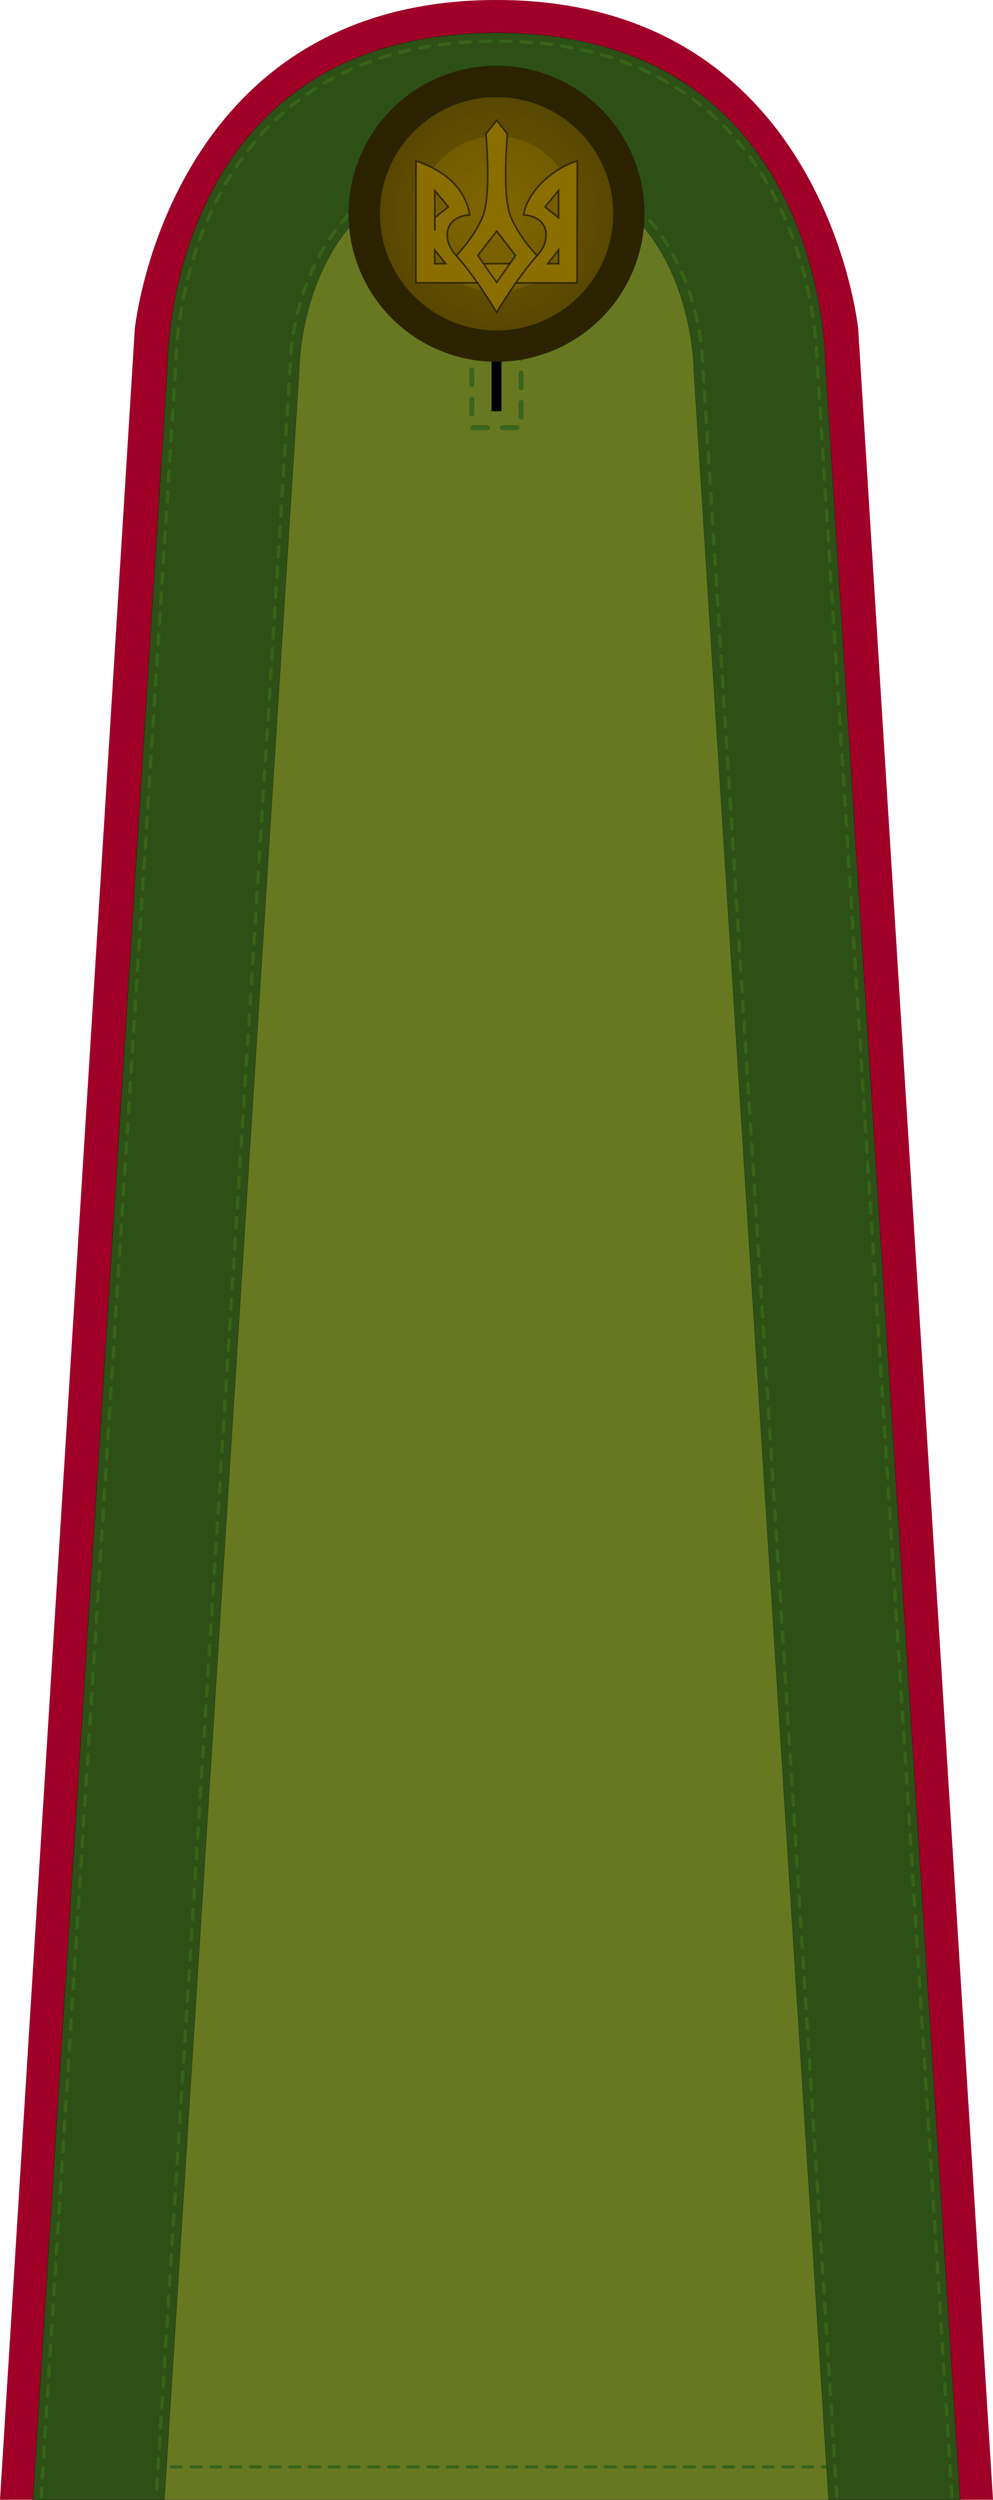 <?xml version="1.0" encoding="UTF-8" standalone="no"?>
<!-- Created with Inkscape (http://www.inkscape.org/) -->

<svg
   xmlns:dc="http://purl.org/dc/elements/1.1/"
   xmlns:cc="http://creativecommons.org/ns#"
   xmlns:rdf="http://www.w3.org/1999/02/22-rdf-syntax-ns#"
   xmlns:svg="http://www.w3.org/2000/svg"
   xmlns="http://www.w3.org/2000/svg"
   xmlns:xlink="http://www.w3.org/1999/xlink"
   xmlns:sodipodi="http://sodipodi.sourceforge.net/DTD/sodipodi-0.dtd"
   xmlns:inkscape="http://www.inkscape.org/namespaces/inkscape"
   width="604"
   height="1520.052"
   id="svg8599"
   version="1.1"
   inkscape:version="0.48.4 r9939"
   sodipodi:docname="03_УД_Чотовий_(Строковий).svg">
  <defs
     id="defs8601">
    <pattern
       patternTransform="translate(-2,-1.962)"
       id="pattern8597"
       xlink:href="#pattern8507"
       inkscape:collect="always" />
    <pattern
       patternUnits="userSpaceOnUse"
       width="604"
       height="1520.076"
       patternTransform="translate(-4804,-467.714)"
       id="pattern8507">
      <rect
         id="rect14217"
         y="0"
         x="0"
         height="1520.076"
         width="604"
         style="fill:none;stroke:none" />
      <path
         style="fill:#a00028;fill-rule:evenodd;stroke:none"
         d="M 82,200 C 82,200 102,2.546875e-5 302,2.546875e-5 502,2.546875e-5 522,200 522,200 l 82,1320 -604,0 z"
         id="path12050"
         inkscape:connector-curvature="0"
         sodipodi:nodetypes="czcccc" />
      <path
         sodipodi:nodetypes="czcccc"
         inkscape:connector-curvature="0"
         id="path12052"
         d="m 102,220 c 0,0 0,-200 200,-200 200,0 200,200 200,200 l 82,1300 -564,0 z"
         style="fill:#677821;fill-rule:evenodd;stroke:#000000;stroke-width:0.1;stroke-opacity:1" />
      <path
         inkscape:connector-curvature="0"
         sodipodi:nodetypes="cczccc"
         d="M 562,1500 482,220 c -10,-100 -70,-180 -180,-180 -110,0 -170,80 -180,180 l -80,1280 520,0"
         style="fill:none;stroke:#38641b;stroke-width:2;stroke-linecap:round;stroke-linejoin:round;stroke-miterlimit:4;stroke-opacity:0.984;stroke-dasharray:6, 6;stroke-dashoffset:0"
         id="path12054" />
      <path
         sodipodi:nodetypes="ccccc"
         id="path12056"
         d="m 267,84.695 70,0 0,1435.306 -70,0 z"
         style="fill:#fdf905;fill-opacity:1;stroke:#000000;stroke-width:0.115;stroke-opacity:1"
         inkscape:connector-curvature="0" />
      <path
         style="fill:#fdf905;fill-opacity:1;stroke:#000000;stroke-width:0.14;stroke-opacity:1"
         d="m 102,220 c 0,0 0,-200 200,-200 200,0 200,200 200,200 l 82,1300 -70,0 -82,-1305 c 0,0 -5,-125 -130,-125 -125,0 -130,125 -130,125 l -82,1305 -70,0 z"
         id="path12058"
         inkscape:connector-curvature="0"
         sodipodi:nodetypes="csccccscccc" />
      <path
         inkscape:connector-curvature="0"
         sodipodi:nodetypes="cccc"
         d="m 332,1519 0,-1434 -60,0 0,1434"
         style="fill:none;stroke:#38641b;stroke-width:2.083;stroke-linecap:round;stroke-linejoin:round;stroke-miterlimit:4;stroke-opacity:0.984;stroke-dasharray:6.25, 6.25;stroke-dashoffset:0"
         id="path12060" />
      <path
         inkscape:connector-curvature="0"
         sodipodi:nodetypes="cczcc"
         d="M 519,1518 437,215 c 0,0 -5,-130 -135,-130 -130,0 -135,130 -135,130 L 85,1518"
         style="fill:none;stroke:#38641b;stroke-width:2.065;stroke-linecap:round;stroke-linejoin:round;stroke-miterlimit:4;stroke-opacity:0.984;stroke-dasharray:6.195, 6.195;stroke-dashoffset:0"
         id="path12062" />
      <path
         id="path12064"
         style="fill:none;stroke:#38641b;stroke-width:2.069;stroke-linecap:round;stroke-linejoin:round;stroke-miterlimit:4;stroke-opacity:0.984;stroke-dasharray:6.206, 6.206;stroke-dashoffset:0"
         d="M 579,1518 497,220 c 0,0 0,-195 -195,-195 -195,0 -195,195 -195,195 L 25,1518"
         sodipodi:nodetypes="cczcc"
         inkscape:connector-curvature="0" />
      <path
         sodipodi:nodetypes="ccccc"
         inkscape:connector-curvature="0"
         id="path12086"
         d="m 62.525,510 6.212,-100 466.44,0 6.201,100 z"
         style="fill:#fdf905;fill-opacity:1;stroke:#000000;stroke-width:0.112;stroke-opacity:1" />
      <path
         sodipodi:nodetypes="ccccc"
         inkscape:connector-curvature="0"
         id="path12088"
         d="m 53.223,660 6.184,-100 485.026,0 6.313,100 z"
         style="fill:#fdf905;fill-opacity:1;stroke:#000000;stroke-width:0.107;stroke-opacity:1" />
      <path
         id="path12090"
         style="fill:none;stroke:#38641b;stroke-width:2;stroke-linecap:round;stroke-linejoin:round;stroke-miterlimit:4;stroke-opacity:0.984;stroke-dasharray:6.195, 6.195;stroke-dashoffset:0"
         d="m 533,415 -462,0"
         sodipodi:nodetypes="cc"
         inkscape:connector-curvature="0" />
      <path
         inkscape:connector-curvature="0"
         sodipodi:nodetypes="cc"
         d="m 539,505 -474,0"
         style="fill:none;stroke:#38641b;stroke-width:2;stroke-linecap:round;stroke-linejoin:round;stroke-miterlimit:4;stroke-opacity:0.984;stroke-dasharray:6.195, 6.195;stroke-dashoffset:0"
         id="path12092" />
      <path
         id="path12094"
         style="fill:none;stroke:#38641b;stroke-width:2;stroke-linecap:round;stroke-linejoin:round;stroke-miterlimit:4;stroke-opacity:0.984;stroke-dasharray:6.195, 6.195;stroke-dashoffset:0"
         d="m 539,565 -477,0"
         sodipodi:nodetypes="cc"
         inkscape:connector-curvature="0" />
      <path
         inkscape:connector-curvature="0"
         sodipodi:nodetypes="cc"
         d="m 546,655 -490,0"
         style="fill:none;stroke:#38641b;stroke-width:2;stroke-linecap:round;stroke-linejoin:round;stroke-miterlimit:4;stroke-opacity:0.984;stroke-dasharray:6.195, 6.195;stroke-dashoffset:0"
         id="path12096" />
      <rect
         style="fill:url(#pattern8525);stroke:none"
         width="210"
         height="236.494"
         x="199"
         y="25.077"
         id="rect8497" />
    </pattern>
    <pattern
       inkscape:collect="always"
       xlink:href="#pattern8499"
       id="pattern8525"
       patternTransform="translate(199,25.077)" />
    <pattern
       inkscape:collect="always"
       xlink:href="#pattern8495"
       id="pattern8499"
       patternTransform="translate(-4605,-442.638)" />
    <pattern
       inkscape:collect="always"
       xlink:href="#pattern8491"
       id="pattern8495"
       patternTransform="translate(-3805,-805.885)" />
    <pattern
       inkscape:collect="always"
       xlink:href="#pattern8487"
       id="pattern8491"
       patternTransform="translate(-3010,-747.638)" />
    <pattern
       inkscape:collect="always"
       xlink:href="#pattern8483"
       id="pattern8487"
       patternTransform="translate(-2210,-445.885)" />
    <pattern
       inkscape:collect="always"
       xlink:href="#pattern8401"
       id="pattern8483"
       patternTransform="translate(-1405,-442.638)" />
    <pattern
       patternUnits="userSpaceOnUse"
       width="210"
       height="236.494"
       patternTransform="translate(-605,-442.682)"
       id="pattern8401">
      <rect
         id="rect4720"
         y="0"
         x="0"
         height="236.482"
         width="210"
         style="fill:none;stroke:none" />
      <path
         id="path12168"
         style="fill:none;stroke:#38641b;stroke-width:2.981;stroke-linecap:round;stroke-linejoin:round;stroke-miterlimit:4;stroke-opacity:0.984;stroke-dasharray:8.944, 8.944;stroke-dashoffset:0"
         d="m 90,35 30,0 0,200 -30,0 0,-200"
         sodipodi:nodetypes="ccccc"
         inkscape:connector-curvature="0" />
      <path
         sodipodi:nodetypes="ccccc"
         inkscape:connector-curvature="0"
         id="path12170"
         d="m 102,45 6,0 0,180 -6,0 z"
         style="fill:#000000;fill-opacity:1;stroke:none" />
      <path
         transform="matrix(1.635,0,0,1.635,317.916,-223.838)"
         inkscape:connector-curvature="0"
         d="m -130.233,146.173 a 54.986,54.996 0 0 1 0,109.992 54.986,54.996 0 1 1 0,-109.992 z"
         id="path12172"
         style="opacity:0.5;fill:#000000;fill-opacity:1;fill-rule:nonzero;stroke:none;filter:url(#filter5396-6-9-1-7-2-6-1-2-4-5-6-0)" />
      <path
         d="m 15,104.901 a 90,90 0 0 1 180,0 90,90 0 1 1 -180,0 z"
         id="path12174"
         style="fill:#2b2300;fill-opacity:1;fill-rule:nonzero;stroke:none"
         inkscape:connector-curvature="0" />
      <path
         id="path12176"
         d="m -146.795,168.408 c 0,5.523 -4.477,10 -10,10 -5.523,0 -10,-4.477 -10,-10 0,-5.523 4.477,-10 10,-10 5.523,0 10,4.477 10,10 z"
         style="opacity:0.9;fill:url(#radialGradient12178);fill-opacity:1;stroke:none;filter:url(#filter5426-2-8-9-8-1-55)"
         inkscape:connector-curvature="0"
         transform="matrix(7.093,0,0,7.093,1217.198,-1089.57)" />
      <path
         transform="matrix(4.729,0,0,4.729,846.466,-691.38)"
         inkscape:connector-curvature="0"
         style="opacity:0.9;fill:url(#radialGradient12182);fill-opacity:1;stroke:none;filter:url(#filter5426-2-8-9-8-1-55)"
         d="m -146.795,168.408 c 0,5.523 -4.477,10 -10,10 -5.523,0 -10,-4.477 -10,-10 0,-5.523 4.477,-10 10,-10 5.523,0 10,4.477 10,10 z"
         id="path12180" />
      <path
         inkscape:connector-curvature="0"
         d="m 85.39,135.346 -4.909,-4.933 c -3.273,-3.289 -4.556,-6.801 -4.909,-8.222 -3.273,-13.156 8.182,-16.445 13.091,-16.445 C 85.572,87.536 70.782,77.796 55.936,72.856 l -0.052,74.149 98.088,0.097 0.144,-74.248 c -16.831,5.026 -31.277,20.732 -32.727,32.889 4.909,0 16.363,3.289 13.091,16.445 -0.353,1.42 -1.636,4.933 -4.909,8.222 l -4.909,4.933 z m -18,-44.401 8.182,9.867 -8.182,6.578 c 0,22.235 0,-11.943 0,-16.445 z m 75.271,16.445 -8.182,-6.578 8.182,-9.867 z m -68.726,27.956 -6.545,0 0,-8.222 z m 68.726,0 -6.545,0 6.545,-8.222 z"
         id="path12184"
         style="fill:#000000;stroke:none;filter:url(#filter9600-1)"
         inkscape:transform-center-x="2.5678377"
         inkscape:transform-center-y="8.2586723"
         sodipodi:nodetypes="cssccccccsscccccccccccccccccc" />
      <path
         sodipodi:nodetypes="cssccccccsscccccccccccccccccc"
         inkscape:transform-center-y="8.2596608"
         inkscape:transform-center-x="2.5678137"
         style="opacity:0.9;fill:#aa8800;stroke:#2b2300;stroke-width:0.61;stroke-opacity:1;filter:url(#filter4333-8-4-7-9)"
         id="path12186"
         d="m -247.797,166.125 -3,-3 c -2,-2 -2.784,-4.136 -3,-5 -2,-8 5,-10 8,-10 -1.889,-11.073 -10.927,-16.996 -20,-20 l -0.032,45.09 59.944,0.06 0.088,-45.15 c -10.286,3.056 -19.114,12.607 -20,20 3,0 10,2 8,10 -0.216,0.863 -1,3 -3,5 l -3,3 z m -11,-27 5,6 -5,4 c 0,13.521 0,-7.263 0,-10 z m 46,10 -5,-4 5,-6 z m -42,17 -4,0 0,-5 z m 42,0 -4,0 4,-5 z"
         inkscape:connector-curvature="0"
         transform="matrix(1.636,0,0,1.644,490.868,-137.84)" />
      <path
         inkscape:connector-curvature="0"
         d="m 105.026,48.189 -6.545,8.222 c 0,0 3.273,36.178 -1.636,49.334 -4.909,13.156 -16.363,24.667 -16.363,24.667 9.818,11.511 16.363,21.378 24.545,34.534 8.182,-13.156 14.727,-23.023 24.545,-34.534 0,0 -11.454,-11.511 -16.363,-24.667 -4.909,-13.156 -1.636,-49.334 -1.636,-49.334 z m 0,67.423 11.454,14.8 -11.454,16.342 -11.454,-16.342 z"
         id="path12188"
         style="fill:#000000;fill-opacity:1;stroke:none"
         inkscape:transform-center-x="2.5696961"
         inkscape:transform-center-y="7.9075447"
         sodipodi:nodetypes="cczccczccccccc" />
      <path
         sodipodi:nodetypes="cczccczccccccc"
         inkscape:transform-center-y="7.9075087"
         inkscape:transform-center-x="2.5696669"
         style="opacity:0.9;fill:#aa8800;fill-opacity:1;stroke:#2b2300;stroke-width:0.61;stroke-opacity:1;filter:url(#filter4337-1-1-0-2)"
         id="path12190"
         d="m -235.797,113.125 -4,5 c 0,0 2,22 -1,30 -3,8 -10,15 -10,15 6,7 10,13 15,21 5,-8 9,-14 15,-21 0,0 -7,-7 -10,-15 -3,-8 -1,-30 -1,-30 z m 0,41 7,9 -7,9.937 -7,-9.937 z"
         inkscape:connector-curvature="0"
         transform="matrix(1.636,0,0,1.644,490.868,-137.84)" />
    </pattern>
    <filter
       color-interpolation-filters="sRGB"
       id="filter5396-6-9-1-7-2-6-1-2-4-5-6-0">
      <feGaussianBlur
         id="feGaussianBlur5398-3-4-7-4-6-1-8-7-5-75-3-8"
         stdDeviation="3.849" />
    </filter>
    <radialGradient
       inkscape:collect="always"
       xlink:href="#linearGradient9527-1"
       id="radialGradient12178"
       gradientUnits="userSpaceOnUse"
       gradientTransform="translate(0,-1.7131148e-5)"
       cx="-156.795"
       cy="168.408"
       fx="-156.795"
       fy="168.408"
       r="29.067" />
    <linearGradient
       inkscape:collect="always"
       id="linearGradient9527-1">
      <stop
         style="stop-color:#816700;stop-opacity:1;"
         offset="0"
         id="stop9529-2" />
      <stop
         style="stop-color:#816700;stop-opacity:0;"
         offset="1"
         id="stop9531-5" />
    </linearGradient>
    <filter
       color-interpolation-filters="sRGB"
       inkscape:collect="always"
       id="filter5426-2-8-9-8-1-55"
       x="-0.134"
       width="1.269"
       y="-0.134"
       height="1.269">
      <feGaussianBlur
         inkscape:collect="always"
         stdDeviation="1.12"
         id="feGaussianBlur5428-1-1-4-2-6-4" />
    </filter>
    <radialGradient
       inkscape:collect="always"
       xlink:href="#linearGradient9545-9"
       id="radialGradient12182"
       gradientUnits="userSpaceOnUse"
       gradientTransform="translate(0,2.8032779e-5)"
       cx="-156.795"
       cy="168.408"
       fx="-156.795"
       fy="168.408"
       r="29.067" />
    <linearGradient
       inkscape:collect="always"
       id="linearGradient9545-9">
      <stop
         style="stop-color:#816700;stop-opacity:1;"
         offset="0"
         id="stop9547-8" />
      <stop
         style="stop-color:#816700;stop-opacity:0;"
         offset="1"
         id="stop9549-2" />
    </linearGradient>
    <filter
       color-interpolation-filters="sRGB"
       inkscape:collect="always"
       id="filter9600-1">
      <feGaussianBlur
         inkscape:collect="always"
         stdDeviation="0.216"
         id="feGaussianBlur9602-9" />
    </filter>
    <filter
       color-interpolation-filters="sRGB"
       inkscape:collect="always"
       id="filter4333-8-4-7-9">
      <feGaussianBlur
         inkscape:collect="always"
         stdDeviation="0.526"
         id="feGaussianBlur4335-8-0-3-4" />
    </filter>
    <filter
       color-interpolation-filters="sRGB"
       inkscape:collect="always"
       id="filter4337-1-1-0-2">
      <feGaussianBlur
         inkscape:collect="always"
         stdDeviation="0.505"
         id="feGaussianBlur4339-6-7-9-2" />
    </filter>
    <pattern
       patternTransform="translate(132.4,75.628)"
       id="pattern8804"
       xlink:href="#pattern8726"
       inkscape:collect="always" />
    <pattern
       patternUnits="userSpaceOnUse"
       width="604"
       height="1520.127"
       patternTransform="translate(-4002,-467.752)"
       id="pattern8726">
      <rect
         id="rect14240"
         y="0"
         x="0"
         height="1520.114"
         width="604"
         style="fill:none;stroke:none" />
      <path
         style="fill:#a00028;fill-rule:evenodd;stroke:none"
         d="M 82,200 C 82,200 102,4.5195313e-5 302,4.5195313e-5 502,4.5195313e-5 522,200 522,200 l 82,1320 -604,0 z"
         id="path12014"
         inkscape:connector-curvature="0"
         sodipodi:nodetypes="czcccc" />
      <path
         sodipodi:nodetypes="czcccc"
         inkscape:connector-curvature="0"
         id="path12016"
         d="m 102,220 c 0,0 0,-200 200,-200 200,0 200,200 200,200 l 82,1300 -564,0 z"
         style="fill:#677821;fill-rule:evenodd;stroke:#000000;stroke-width:0.1;stroke-opacity:1" />
      <path
         inkscape:connector-curvature="0"
         sodipodi:nodetypes="cczccc"
         d="M 562,1500 482,220 c -10,-100 -70,-180 -180,-180 -110,0 -170,80 -180,180 l -80,1280 520,0"
         style="fill:none;stroke:#38641b;stroke-width:2;stroke-linecap:round;stroke-linejoin:round;stroke-miterlimit:4;stroke-opacity:0.984;stroke-dasharray:6, 6;stroke-dashoffset:0"
         id="path12018" />
      <path
         sodipodi:nodetypes="ccccc"
         id="path12020"
         d="m 267,84.695 70,0 0,1435.376 -70,0 z"
         style="fill:#fdf905;fill-opacity:1;stroke:#000000;stroke-width:0.115;stroke-opacity:1"
         inkscape:connector-curvature="0" />
      <path
         style="fill:#fdf905;fill-opacity:1;stroke:#000000;stroke-width:0.14;stroke-opacity:1"
         d="m 102,220 c 0,0 0,-200 200,-200 200,0 200,200 200,200 l 82,1300 -70,0 -82,-1305 c 0,0 -5,-125 -130,-125 -125,0 -130,125 -130,125 l -82,1305 -70,0 z"
         id="path12022"
         inkscape:connector-curvature="0"
         sodipodi:nodetypes="csccccscccc" />
      <path
         inkscape:connector-curvature="0"
         sodipodi:nodetypes="cccc"
         d="m 332,1519.071 0,-1434.071 -60,0 0,1434.071"
         style="fill:none;stroke:#38641b;stroke-width:2.084;stroke-linecap:round;stroke-linejoin:round;stroke-miterlimit:4;stroke-opacity:0.984;stroke-dasharray:6.251, 6.251;stroke-dashoffset:0"
         id="path12024" />
      <path
         inkscape:connector-curvature="0"
         sodipodi:nodetypes="cczcc"
         d="M 519,1518 437,215 c 0,0 -5,-130 -135,-130 -130,0 -135,130 -135,130 L 85,1518"
         style="fill:none;stroke:#38641b;stroke-width:2.065;stroke-linecap:round;stroke-linejoin:round;stroke-miterlimit:4;stroke-opacity:0.984;stroke-dasharray:6.195, 6.195;stroke-dashoffset:0"
         id="path12026" />
      <path
         id="path12028"
         style="fill:none;stroke:#38641b;stroke-width:2.069;stroke-linecap:round;stroke-linejoin:round;stroke-miterlimit:4;stroke-opacity:0.984;stroke-dasharray:6.206, 6.206;stroke-dashoffset:0"
         d="M 579,1518 497,220 c 0,0 0,-195 -195,-195 -195,0 -195,195 -195,195 L 25,1518"
         sodipodi:nodetypes="cczcc"
         inkscape:connector-curvature="0" />
      <rect
         id="rect8493"
         y="25.114"
         x="197"
         height="236.494"
         width="210"
         style="fill:url(#pattern8738);stroke:none" />
    </pattern>
    <pattern
       inkscape:collect="always"
       xlink:href="#pattern8501"
       id="pattern8738"
       patternTransform="translate(197,25.114)" />
    <pattern
       inkscape:collect="always"
       xlink:href="#pattern8495-7"
       id="pattern8501"
       patternTransform="translate(-3805,-442.638)" />
    <pattern
       inkscape:collect="always"
       xlink:href="#pattern8491-9"
       id="pattern8495-7"
       patternTransform="translate(-3805,-805.885)" />
    <pattern
       inkscape:collect="always"
       xlink:href="#pattern8487-5"
       id="pattern8491-9"
       patternTransform="translate(-3010,-747.638)" />
    <pattern
       inkscape:collect="always"
       xlink:href="#pattern8483-4"
       id="pattern8487-5"
       patternTransform="translate(-2210,-445.885)" />
    <pattern
       inkscape:collect="always"
       xlink:href="#pattern8401-3"
       id="pattern8483-4"
       patternTransform="translate(-1405,-442.638)" />
    <pattern
       patternUnits="userSpaceOnUse"
       width="210"
       height="236.494"
       patternTransform="translate(-605,-442.682)"
       id="pattern8401-3">
      <rect
         id="rect4720-1"
         y="0"
         x="0"
         height="236.482"
         width="210"
         style="fill:none;stroke:none" />
      <path
         id="path12168-2"
         style="fill:none;stroke:#38641b;stroke-width:2.981;stroke-linecap:round;stroke-linejoin:round;stroke-miterlimit:4;stroke-opacity:0.984;stroke-dasharray:8.944, 8.944;stroke-dashoffset:0"
         d="m 90,35 30,0 0,200 -30,0 0,-200"
         sodipodi:nodetypes="ccccc"
         inkscape:connector-curvature="0" />
      <path
         sodipodi:nodetypes="ccccc"
         inkscape:connector-curvature="0"
         id="path12170-3"
         d="m 102,45 6,0 0,180 -6,0 z"
         style="fill:#000000;fill-opacity:1;stroke:none" />
      <path
         transform="matrix(1.635,0,0,1.635,317.916,-223.838)"
         inkscape:connector-curvature="0"
         d="m -130.233,146.173 a 54.986,54.996 0 0 1 0,109.992 54.986,54.996 0 1 1 0,-109.992 z"
         id="path12172-3"
         style="opacity:0.5;fill:#000000;fill-opacity:1;fill-rule:nonzero;stroke:none;filter:url(#filter5396-6-9-1-7-2-6-1-2-4-5-6-0-2)" />
      <path
         d="m 15,104.901 a 90,90 0 0 1 180,0 90,90 0 1 1 -180,0 z"
         id="path12174-4"
         style="fill:#2b2300;fill-opacity:1;fill-rule:nonzero;stroke:none"
         inkscape:connector-curvature="0" />
      <path
         id="path12176-1"
         d="m -146.795,168.408 c 0,5.523 -4.477,10 -10,10 -5.523,0 -10,-4.477 -10,-10 0,-5.523 4.477,-10 10,-10 5.523,0 10,4.477 10,10 z"
         style="opacity:0.9;fill:url(#radialGradient12178-7);fill-opacity:1;stroke:none;filter:url(#filter5426-2-8-9-8-1-55-9)"
         inkscape:connector-curvature="0"
         transform="matrix(7.093,0,0,7.093,1217.198,-1089.57)" />
      <path
         transform="matrix(4.729,0,0,4.729,846.466,-691.38)"
         inkscape:connector-curvature="0"
         style="opacity:0.9;fill:url(#radialGradient12182-6);fill-opacity:1;stroke:none;filter:url(#filter5426-2-8-9-8-1-55-9)"
         d="m -146.795,168.408 c 0,5.523 -4.477,10 -10,10 -5.523,0 -10,-4.477 -10,-10 0,-5.523 4.477,-10 10,-10 5.523,0 10,4.477 10,10 z"
         id="path12180-1" />
      <path
         inkscape:connector-curvature="0"
         d="m 85.39,135.346 -4.909,-4.933 c -3.273,-3.289 -4.556,-6.801 -4.909,-8.222 -3.273,-13.156 8.182,-16.445 13.091,-16.445 C 85.572,87.536 70.782,77.796 55.936,72.856 l -0.052,74.149 98.088,0.097 0.144,-74.248 c -16.831,5.026 -31.277,20.732 -32.727,32.889 4.909,0 16.363,3.289 13.091,16.445 -0.353,1.42 -1.636,4.933 -4.909,8.222 l -4.909,4.933 z m -18,-44.401 8.182,9.867 -8.182,6.578 c 0,22.235 0,-11.943 0,-16.445 z m 75.271,16.445 -8.182,-6.578 8.182,-9.867 z m -68.726,27.956 -6.545,0 0,-8.222 z m 68.726,0 -6.545,0 6.545,-8.222 z"
         id="path12184-3"
         style="fill:#000000;stroke:none;filter:url(#filter9600-1-8)"
         inkscape:transform-center-x="2.5678377"
         inkscape:transform-center-y="8.2586723"
         sodipodi:nodetypes="cssccccccsscccccccccccccccccc" />
      <path
         sodipodi:nodetypes="cssccccccsscccccccccccccccccc"
         inkscape:transform-center-y="8.2596608"
         inkscape:transform-center-x="2.5678137"
         style="opacity:0.9;fill:#aa8800;stroke:#2b2300;stroke-width:0.61;stroke-opacity:1;filter:url(#filter4333-8-4-7-9-0)"
         id="path12186-8"
         d="m -247.797,166.125 -3,-3 c -2,-2 -2.784,-4.136 -3,-5 -2,-8 5,-10 8,-10 -1.889,-11.073 -10.927,-16.996 -20,-20 l -0.032,45.09 59.944,0.06 0.088,-45.15 c -10.286,3.056 -19.114,12.607 -20,20 3,0 10,2 8,10 -0.216,0.863 -1,3 -3,5 l -3,3 z m -11,-27 5,6 -5,4 c 0,13.521 0,-7.263 0,-10 z m 46,10 -5,-4 5,-6 z m -42,17 -4,0 0,-5 z m 42,0 -4,0 4,-5 z"
         inkscape:connector-curvature="0"
         transform="matrix(1.636,0,0,1.644,490.868,-137.84)" />
      <path
         inkscape:connector-curvature="0"
         d="m 105.026,48.189 -6.545,8.222 c 0,0 3.273,36.178 -1.636,49.334 -4.909,13.156 -16.363,24.667 -16.363,24.667 9.818,11.511 16.363,21.378 24.545,34.534 8.182,-13.156 14.727,-23.023 24.545,-34.534 0,0 -11.454,-11.511 -16.363,-24.667 -4.909,-13.156 -1.636,-49.334 -1.636,-49.334 z m 0,67.423 11.454,14.8 -11.454,16.342 -11.454,-16.342 z"
         id="path12188-7"
         style="fill:#000000;fill-opacity:1;stroke:none"
         inkscape:transform-center-x="2.5696961"
         inkscape:transform-center-y="7.9075447"
         sodipodi:nodetypes="cczccczccccccc" />
      <path
         sodipodi:nodetypes="cczccczccccccc"
         inkscape:transform-center-y="7.9075087"
         inkscape:transform-center-x="2.5696669"
         style="opacity:0.9;fill:#aa8800;fill-opacity:1;stroke:#2b2300;stroke-width:0.61;stroke-opacity:1;filter:url(#filter4337-1-1-0-2-4)"
         id="path12190-4"
         d="m -235.797,113.125 -4,5 c 0,0 2,22 -1,30 -3,8 -10,15 -10,15 6,7 10,13 15,21 5,-8 9,-14 15,-21 0,0 -7,-7 -10,-15 -3,-8 -1,-30 -1,-30 z m 0,41 7,9 -7,9.937 -7,-9.937 z"
         inkscape:connector-curvature="0"
         transform="matrix(1.636,0,0,1.644,490.868,-137.84)" />
    </pattern>
    <filter
       color-interpolation-filters="sRGB"
       id="filter5396-6-9-1-7-2-6-1-2-4-5-6-0-2">
      <feGaussianBlur
         id="feGaussianBlur5398-3-4-7-4-6-1-8-7-5-75-3-8-7"
         stdDeviation="3.849" />
    </filter>
    <radialGradient
       inkscape:collect="always"
       xlink:href="#linearGradient9527-1-9"
       id="radialGradient12178-7"
       gradientUnits="userSpaceOnUse"
       gradientTransform="translate(0,-1.7131148e-5)"
       cx="-156.795"
       cy="168.408"
       fx="-156.795"
       fy="168.408"
       r="29.067" />
    <linearGradient
       inkscape:collect="always"
       id="linearGradient9527-1-9">
      <stop
         style="stop-color:#816700;stop-opacity:1;"
         offset="0"
         id="stop9529-2-3" />
      <stop
         style="stop-color:#816700;stop-opacity:0;"
         offset="1"
         id="stop9531-5-1" />
    </linearGradient>
    <filter
       color-interpolation-filters="sRGB"
       inkscape:collect="always"
       id="filter5426-2-8-9-8-1-55-9"
       x="-0.134"
       width="1.269"
       y="-0.134"
       height="1.269">
      <feGaussianBlur
         inkscape:collect="always"
         stdDeviation="1.12"
         id="feGaussianBlur5428-1-1-4-2-6-4-8" />
    </filter>
    <radialGradient
       inkscape:collect="always"
       xlink:href="#linearGradient9545-9-5"
       id="radialGradient12182-6"
       gradientUnits="userSpaceOnUse"
       gradientTransform="translate(0,2.8032779e-5)"
       cx="-156.795"
       cy="168.408"
       fx="-156.795"
       fy="168.408"
       r="29.067" />
    <linearGradient
       inkscape:collect="always"
       id="linearGradient9545-9-5">
      <stop
         style="stop-color:#816700;stop-opacity:1;"
         offset="0"
         id="stop9547-8-0" />
      <stop
         style="stop-color:#816700;stop-opacity:0;"
         offset="1"
         id="stop9549-2-2" />
    </linearGradient>
    <filter
       color-interpolation-filters="sRGB"
       inkscape:collect="always"
       id="filter9600-1-8">
      <feGaussianBlur
         inkscape:collect="always"
         stdDeviation="0.216"
         id="feGaussianBlur9602-9-6" />
    </filter>
    <filter
       color-interpolation-filters="sRGB"
       inkscape:collect="always"
       id="filter4333-8-4-7-9-0">
      <feGaussianBlur
         inkscape:collect="always"
         stdDeviation="0.526"
         id="feGaussianBlur4335-8-0-3-4-2" />
    </filter>
    <filter
       color-interpolation-filters="sRGB"
       inkscape:collect="always"
       id="filter4337-1-1-0-2-4">
      <feGaussianBlur
         inkscape:collect="always"
         stdDeviation="0.505"
         id="feGaussianBlur4339-6-7-9-2-8" />
    </filter>
    <pattern
       patternTransform="translate(217.009,560.401)"
       id="pattern8986"
       xlink:href="#pattern8913"
       inkscape:collect="always" />
    <pattern
       patternUnits="userSpaceOnUse"
       width="604"
       height="1520.083"
       patternTransform="translate(-3202,-467.721)"
       id="pattern8913">
      <rect
         id="rect4695"
         y="0"
         x="0"
         height="1520.083"
         width="604"
         style="fill:none;stroke:none" />
      <path
         style="fill:#a00028;fill-rule:evenodd;stroke:none"
         d="M 82,200 C 82,200 102,5.1953125e-6 302,5.1953125e-6 502,5.1953125e-6 522,200 522,200 L 604,1520 0,1520 z"
         id="path11982"
         inkscape:connector-curvature="0"
         sodipodi:nodetypes="czcccc" />
      <path
         sodipodi:nodetypes="czcccc"
         inkscape:connector-curvature="0"
         id="path11984"
         d="m 102,220 c 0,0 0,-200 200,-200 200,0 200,200 200,200 L 584,1520 20,1520 z"
         style="fill:#677821;fill-rule:evenodd;stroke:#000000;stroke-width:0.1;stroke-opacity:1" />
      <path
         inkscape:connector-curvature="0"
         sodipodi:nodetypes="cczccc"
         d="M 562,1500 482,220 c -10,-100 -70,-180 -180,-180 -110,0 -170,80 -180,180 L 42,1500 l 520,0"
         style="fill:none;stroke:#38641b;stroke-width:2;stroke-linecap:round;stroke-linejoin:round;stroke-miterlimit:4;stroke-opacity:0.984;stroke-dasharray:6, 6;stroke-dashoffset:0"
         id="path11986" />
      <path
         style="fill:#fdf905;fill-opacity:1;stroke:#000000;stroke-width:0.14;stroke-opacity:1"
         d="m 102,220 c 0,0 0,-200 200,-200 200,0 200,200 200,200 L 584,1520 514,1520 432,215 c 0,0 -5,-125 -130,-125 -125,0 -130,125 -130,125 L 90,1520 l -70,0 z"
         id="path11988"
         inkscape:connector-curvature="0"
         sodipodi:nodetypes="csccccscccc" />
      <path
         inkscape:connector-curvature="0"
         sodipodi:nodetypes="cczcc"
         d="M 519,1518 437,215 c 0,0 -5,-130 -135,-130 -130,0 -135,130 -135,130 L 85,1518"
         style="fill:none;stroke:#38641b;stroke-width:2.065;stroke-linecap:round;stroke-linejoin:round;stroke-miterlimit:4;stroke-opacity:0.984;stroke-dasharray:6.195, 6.195;stroke-dashoffset:0"
         id="path11990" />
      <path
         id="path11992"
         style="fill:none;stroke:#38641b;stroke-width:2.069;stroke-linecap:round;stroke-linejoin:round;stroke-miterlimit:4;stroke-opacity:0.984;stroke-dasharray:6.206, 6.206;stroke-dashoffset:0"
         d="M 579,1518 497,220 c 0,0 0,-195 -195,-195 -195,0 -195,195 -195,195 L 25,1518"
         sodipodi:nodetypes="cczcc"
         inkscape:connector-curvature="0" />
      <rect
         style="fill:url(#pattern8923);stroke:none"
         width="210"
         height="236.494"
         x="197"
         y="25.083"
         id="rect8489" />
    </pattern>
    <pattern
       inkscape:collect="always"
       xlink:href="#pattern8503"
       id="pattern8923"
       patternTransform="translate(197,25.083)" />
    <pattern
       inkscape:collect="always"
       xlink:href="#pattern8491-6"
       id="pattern8503"
       patternTransform="translate(-3005,-442.638)" />
    <pattern
       inkscape:collect="always"
       xlink:href="#pattern8487-50"
       id="pattern8491-6"
       patternTransform="translate(-3010,-747.638)" />
    <pattern
       inkscape:collect="always"
       xlink:href="#pattern8483-9"
       id="pattern8487-50"
       patternTransform="translate(-2210,-445.885)" />
    <pattern
       inkscape:collect="always"
       xlink:href="#pattern8401-0"
       id="pattern8483-9"
       patternTransform="translate(-1405,-442.638)" />
    <pattern
       patternUnits="userSpaceOnUse"
       width="210"
       height="236.494"
       patternTransform="translate(-605,-442.682)"
       id="pattern8401-0">
      <rect
         id="rect4720-0"
         y="0"
         x="0"
         height="236.482"
         width="210"
         style="fill:none;stroke:none" />
      <path
         id="path12168-6"
         style="fill:none;stroke:#38641b;stroke-width:2.981;stroke-linecap:round;stroke-linejoin:round;stroke-miterlimit:4;stroke-opacity:0.984;stroke-dasharray:8.944, 8.944;stroke-dashoffset:0"
         d="m 90,35 30,0 0,200 -30,0 0,-200"
         sodipodi:nodetypes="ccccc"
         inkscape:connector-curvature="0" />
      <path
         sodipodi:nodetypes="ccccc"
         inkscape:connector-curvature="0"
         id="path12170-1"
         d="m 102,45 6,0 0,180 -6,0 z"
         style="fill:#000000;fill-opacity:1;stroke:none" />
      <path
         transform="matrix(1.635,0,0,1.635,317.916,-223.838)"
         inkscape:connector-curvature="0"
         d="m -130.233,146.173 a 54.986,54.996 0 0 1 0,109.992 54.986,54.996 0 1 1 0,-109.992 z"
         id="path12172-38"
         style="opacity:0.5;fill:#000000;fill-opacity:1;fill-rule:nonzero;stroke:none;filter:url(#filter5396-6-9-1-7-2-6-1-2-4-5-6-0-6)" />
      <path
         d="m 15,104.901 a 90,90 0 0 1 180,0 90,90 0 1 1 -180,0 z"
         id="path12174-9"
         style="fill:#2b2300;fill-opacity:1;fill-rule:nonzero;stroke:none"
         inkscape:connector-curvature="0" />
      <path
         id="path12176-3"
         d="m -146.795,168.408 c 0,5.523 -4.477,10 -10,10 -5.523,0 -10,-4.477 -10,-10 0,-5.523 4.477,-10 10,-10 5.523,0 10,4.477 10,10 z"
         style="opacity:0.9;fill:url(#radialGradient12178-8);fill-opacity:1;stroke:none;filter:url(#filter5426-2-8-9-8-1-55-3)"
         inkscape:connector-curvature="0"
         transform="matrix(7.093,0,0,7.093,1217.198,-1089.57)" />
      <path
         transform="matrix(4.729,0,0,4.729,846.466,-691.38)"
         inkscape:connector-curvature="0"
         style="opacity:0.9;fill:url(#radialGradient12182-8);fill-opacity:1;stroke:none;filter:url(#filter5426-2-8-9-8-1-55-3)"
         d="m -146.795,168.408 c 0,5.523 -4.477,10 -10,10 -5.523,0 -10,-4.477 -10,-10 0,-5.523 4.477,-10 10,-10 5.523,0 10,4.477 10,10 z"
         id="path12180-4" />
      <path
         inkscape:connector-curvature="0"
         d="m 85.39,135.346 -4.909,-4.933 c -3.273,-3.289 -4.556,-6.801 -4.909,-8.222 -3.273,-13.156 8.182,-16.445 13.091,-16.445 C 85.572,87.536 70.782,77.796 55.936,72.856 l -0.052,74.149 98.088,0.097 0.144,-74.248 c -16.831,5.026 -31.277,20.732 -32.727,32.889 4.909,0 16.363,3.289 13.091,16.445 -0.353,1.42 -1.636,4.933 -4.909,8.222 l -4.909,4.933 z m -18,-44.401 8.182,9.867 -8.182,6.578 c 0,22.235 0,-11.943 0,-16.445 z m 75.271,16.445 -8.182,-6.578 8.182,-9.867 z m -68.726,27.956 -6.545,0 0,-8.222 z m 68.726,0 -6.545,0 6.545,-8.222 z"
         id="path12184-4"
         style="fill:#000000;stroke:none;filter:url(#filter9600-1-1)"
         inkscape:transform-center-x="2.5678377"
         inkscape:transform-center-y="8.2586723"
         sodipodi:nodetypes="cssccccccsscccccccccccccccccc" />
      <path
         sodipodi:nodetypes="cssccccccsscccccccccccccccccc"
         inkscape:transform-center-y="8.2596608"
         inkscape:transform-center-x="2.5678137"
         style="opacity:0.9;fill:#aa8800;stroke:#2b2300;stroke-width:0.61;stroke-opacity:1;filter:url(#filter4333-8-4-7-9-5)"
         id="path12186-6"
         d="m -247.797,166.125 -3,-3 c -2,-2 -2.784,-4.136 -3,-5 -2,-8 5,-10 8,-10 -1.889,-11.073 -10.927,-16.996 -20,-20 l -0.032,45.09 59.944,0.06 0.088,-45.15 c -10.286,3.056 -19.114,12.607 -20,20 3,0 10,2 8,10 -0.216,0.863 -1,3 -3,5 l -3,3 z m -11,-27 5,6 -5,4 c 0,13.521 0,-7.263 0,-10 z m 46,10 -5,-4 5,-6 z m -42,17 -4,0 0,-5 z m 42,0 -4,0 4,-5 z"
         inkscape:connector-curvature="0"
         transform="matrix(1.636,0,0,1.644,490.868,-137.84)" />
      <path
         inkscape:connector-curvature="0"
         d="m 105.026,48.189 -6.545,8.222 c 0,0 3.273,36.178 -1.636,49.334 -4.909,13.156 -16.363,24.667 -16.363,24.667 9.818,11.511 16.363,21.378 24.545,34.534 8.182,-13.156 14.727,-23.023 24.545,-34.534 0,0 -11.454,-11.511 -16.363,-24.667 -4.909,-13.156 -1.636,-49.334 -1.636,-49.334 z m 0,67.423 11.454,14.8 -11.454,16.342 -11.454,-16.342 z"
         id="path12188-0"
         style="fill:#000000;fill-opacity:1;stroke:none"
         inkscape:transform-center-x="2.5696961"
         inkscape:transform-center-y="7.9075447"
         sodipodi:nodetypes="cczccczccccccc" />
      <path
         sodipodi:nodetypes="cczccczccccccc"
         inkscape:transform-center-y="7.9075087"
         inkscape:transform-center-x="2.5696669"
         style="opacity:0.9;fill:#aa8800;fill-opacity:1;stroke:#2b2300;stroke-width:0.61;stroke-opacity:1;filter:url(#filter4337-1-1-0-2-8)"
         id="path12190-6"
         d="m -235.797,113.125 -4,5 c 0,0 2,22 -1,30 -3,8 -10,15 -10,15 6,7 10,13 15,21 5,-8 9,-14 15,-21 0,0 -7,-7 -10,-15 -3,-8 -1,-30 -1,-30 z m 0,41 7,9 -7,9.937 -7,-9.937 z"
         inkscape:connector-curvature="0"
         transform="matrix(1.636,0,0,1.644,490.868,-137.84)" />
    </pattern>
    <filter
       color-interpolation-filters="sRGB"
       id="filter5396-6-9-1-7-2-6-1-2-4-5-6-0-6">
      <feGaussianBlur
         id="feGaussianBlur5398-3-4-7-4-6-1-8-7-5-75-3-8-1"
         stdDeviation="3.849" />
    </filter>
    <radialGradient
       inkscape:collect="always"
       xlink:href="#linearGradient9527-1-4"
       id="radialGradient12178-8"
       gradientUnits="userSpaceOnUse"
       gradientTransform="translate(0,-1.7131148e-5)"
       cx="-156.795"
       cy="168.408"
       fx="-156.795"
       fy="168.408"
       r="29.067" />
    <linearGradient
       inkscape:collect="always"
       id="linearGradient9527-1-4">
      <stop
         style="stop-color:#816700;stop-opacity:1;"
         offset="0"
         id="stop9529-2-9" />
      <stop
         style="stop-color:#816700;stop-opacity:0;"
         offset="1"
         id="stop9531-5-6" />
    </linearGradient>
    <filter
       color-interpolation-filters="sRGB"
       inkscape:collect="always"
       id="filter5426-2-8-9-8-1-55-3"
       x="-0.134"
       width="1.269"
       y="-0.134"
       height="1.269">
      <feGaussianBlur
         inkscape:collect="always"
         stdDeviation="1.12"
         id="feGaussianBlur5428-1-1-4-2-6-4-7" />
    </filter>
    <radialGradient
       inkscape:collect="always"
       xlink:href="#linearGradient9545-9-8"
       id="radialGradient12182-8"
       gradientUnits="userSpaceOnUse"
       gradientTransform="translate(0,2.8032779e-5)"
       cx="-156.795"
       cy="168.408"
       fx="-156.795"
       fy="168.408"
       r="29.067" />
    <linearGradient
       inkscape:collect="always"
       id="linearGradient9545-9-8">
      <stop
         style="stop-color:#816700;stop-opacity:1;"
         offset="0"
         id="stop9547-8-2" />
      <stop
         style="stop-color:#816700;stop-opacity:0;"
         offset="1"
         id="stop9549-2-9" />
    </linearGradient>
    <filter
       color-interpolation-filters="sRGB"
       inkscape:collect="always"
       id="filter9600-1-1">
      <feGaussianBlur
         inkscape:collect="always"
         stdDeviation="0.216"
         id="feGaussianBlur9602-9-3" />
    </filter>
    <filter
       color-interpolation-filters="sRGB"
       inkscape:collect="always"
       id="filter4333-8-4-7-9-5">
      <feGaussianBlur
         inkscape:collect="always"
         stdDeviation="0.526"
         id="feGaussianBlur4335-8-0-3-4-9" />
    </filter>
    <filter
       color-interpolation-filters="sRGB"
       inkscape:collect="always"
       id="filter4337-1-1-0-2-8">
      <feGaussianBlur
         inkscape:collect="always"
         stdDeviation="0.505"
         id="feGaussianBlur4339-6-7-9-2-4" />
    </filter>
    <pattern
       patternTransform="translate(284.045,778.619)"
       id="pattern9167"
       xlink:href="#pattern9089"
       inkscape:collect="always" />
    <pattern
       patternUnits="userSpaceOnUse"
       width="604"
       height="1520.052"
       patternTransform="translate(-2402,-467.677)"
       id="pattern9089">
      <rect
         id="rect3045"
         y="0"
         x="0"
         height="1520.039"
         width="604"
         style="fill:none;stroke:none" />
      <path
         style="fill:#a00028;fill-rule:evenodd;stroke:none"
         d="M 82,200 C 82,200 102,5.7421875e-6 302,5.7421875e-6 502,5.7421875e-6 522,200 522,200 L 604,1520 0,1520 z"
         id="path12098"
         inkscape:connector-curvature="0"
         sodipodi:nodetypes="czcccc" />
      <path
         sodipodi:nodetypes="czcccc"
         inkscape:connector-curvature="0"
         id="path12100"
         d="m 102,220 c 0,0 0,-200 200,-200 200,0 200,200 200,200 L 584,1520 20,1520 z"
         style="fill:#677821;fill-rule:evenodd;stroke:#000000;stroke-width:0.1;stroke-opacity:1" />
      <path
         inkscape:connector-curvature="0"
         sodipodi:nodetypes="cczccc"
         d="M 562,1500 482,220 c -10,-100 -70,-180 -180,-180 -110,0 -170,80 -180,180 L 42,1500 l 520,0"
         style="fill:none;stroke:#38641b;stroke-width:2;stroke-linecap:round;stroke-linejoin:round;stroke-miterlimit:4;stroke-opacity:0.984;stroke-dasharray:6, 6;stroke-dashoffset:0"
         id="path12102" />
      <path
         style="fill:#2d5016;fill-opacity:1;stroke:#000000;stroke-width:0.1;stroke-opacity:1"
         d="m 102,220 c 0,0 0,-200 200,-200 200,0 200,200 200,200 L 584,1520 504,1520 422,225 c 0,0 0,-125 -120,-125 -120,0 -120,125 -120,125 L 100,1520 l -80,0 z"
         id="path12104"
         inkscape:connector-curvature="0"
         sodipodi:nodetypes="csccccscccc" />
      <path
         inkscape:connector-curvature="0"
         sodipodi:nodetypes="cczcc"
         d="M 509,1518 427,215 c 0,0 -5,-120 -125,-120 -120,0 -125,120 -125,120 L 95,1518"
         style="fill:none;stroke:#38641b;stroke-width:2.065;stroke-linecap:round;stroke-linejoin:round;stroke-miterlimit:4;stroke-opacity:0.984;stroke-dasharray:6.195, 6.195;stroke-dashoffset:0"
         id="path12106" />
      <path
         id="path12108"
         style="fill:none;stroke:#38641b;stroke-width:2.069;stroke-linecap:round;stroke-linejoin:round;stroke-miterlimit:4;stroke-opacity:0.984;stroke-dasharray:6.206, 6.206;stroke-dashoffset:0"
         d="M 579,1518 497,220 c 0,0 0,-195 -195,-195 -195,0 -195,195 -195,195 L 25,1518"
         sodipodi:nodetypes="cczcc"
         inkscape:connector-curvature="0" />
      <path
         sodipodi:nodetypes="csccccscccc"
         inkscape:connector-curvature="0"
         id="path12130"
         d="M 137,935 C 137,857.003 200,770 302,770 c 102,10e-6 165,87.003 165,165 L 504,1520 l -80,0 -37,-575 c 0,-52 -38,-95 -85,-95 -47,-10e-6 -85,43 -85,95 L 180,1520 l -80,0 z"
         style="fill:#2d5016;fill-opacity:1;stroke:#000000;stroke-width:0.1;stroke-opacity:1" />
      <path
         id="path12132"
         style="fill:none;stroke:#38641b;stroke-width:2.065;stroke-linecap:round;stroke-linejoin:round;stroke-miterlimit:4;stroke-opacity:0.984;stroke-dasharray:6.195, 6.195;stroke-dashoffset:0"
         d="M 499,1518 462,930 c 0,-40 -40,-155 -160,-155 -120,0 -160,115 -160,155 L 105,1519"
         sodipodi:nodetypes="cczcc"
         inkscape:connector-curvature="0" />
      <path
         inkscape:connector-curvature="0"
         sodipodi:nodetypes="cczcc"
         d="M 429,1518 392,940 c 0,-40 -30,-95 -90,-95 -60,0 -90,55 -90,95 L 175,1518"
         style="fill:none;stroke:#38641b;stroke-width:1.965;stroke-linecap:round;stroke-linejoin:round;stroke-miterlimit:4;stroke-opacity:0.984;stroke-dasharray:5.896, 5.896;stroke-dashoffset:0"
         id="path12134" />
      <rect
         id="rect8485"
         y="25.039"
         x="197"
         height="236.494"
         width="210"
         style="fill:url(#pattern9102);stroke:none" />
    </pattern>
    <pattern
       inkscape:collect="always"
       xlink:href="#pattern8505"
       id="pattern9102"
       patternTransform="translate(197,25.039)" />
    <pattern
       inkscape:collect="always"
       xlink:href="#pattern8487-0"
       id="pattern8505"
       patternTransform="translate(-2205,-442.638)" />
    <pattern
       inkscape:collect="always"
       xlink:href="#pattern8483-7"
       id="pattern8487-0"
       patternTransform="translate(-2210,-445.885)" />
    <pattern
       inkscape:collect="always"
       xlink:href="#pattern8401-6"
       id="pattern8483-7"
       patternTransform="translate(-1405,-442.638)" />
    <pattern
       patternUnits="userSpaceOnUse"
       width="210"
       height="236.494"
       patternTransform="translate(-605,-442.682)"
       id="pattern8401-6">
      <rect
         id="rect4720-3"
         y="0"
         x="0"
         height="236.482"
         width="210"
         style="fill:none;stroke:none" />
      <path
         id="path12168-61"
         style="fill:none;stroke:#38641b;stroke-width:2.981;stroke-linecap:round;stroke-linejoin:round;stroke-miterlimit:4;stroke-opacity:0.984;stroke-dasharray:8.944, 8.944;stroke-dashoffset:0"
         d="m 90,35 30,0 0,200 -30,0 0,-200"
         sodipodi:nodetypes="ccccc"
         inkscape:connector-curvature="0" />
      <path
         sodipodi:nodetypes="ccccc"
         inkscape:connector-curvature="0"
         id="path12170-5"
         d="m 102,45 6,0 0,180 -6,0 z"
         style="fill:#000000;fill-opacity:1;stroke:none" />
      <path
         transform="matrix(1.635,0,0,1.635,317.916,-223.838)"
         inkscape:connector-curvature="0"
         d="m -130.233,146.173 a 54.986,54.996 0 0 1 0,109.992 54.986,54.996 0 1 1 0,-109.992 z"
         id="path12172-4"
         style="opacity:0.5;fill:#000000;fill-opacity:1;fill-rule:nonzero;stroke:none;filter:url(#filter5396-6-9-1-7-2-6-1-2-4-5-6-0-1)" />
      <path
         d="m 15,104.901 a 90,90 0 0 1 180,0 90,90 0 1 1 -180,0 z"
         id="path12174-2"
         style="fill:#2b2300;fill-opacity:1;fill-rule:nonzero;stroke:none"
         inkscape:connector-curvature="0" />
      <path
         id="path12176-0"
         d="m -146.795,168.408 c 0,5.523 -4.477,10 -10,10 -5.523,0 -10,-4.477 -10,-10 0,-5.523 4.477,-10 10,-10 5.523,0 10,4.477 10,10 z"
         style="opacity:0.9;fill:url(#radialGradient12178-5);fill-opacity:1;stroke:none;filter:url(#filter5426-2-8-9-8-1-55-1)"
         inkscape:connector-curvature="0"
         transform="matrix(7.093,0,0,7.093,1217.198,-1089.57)" />
      <path
         transform="matrix(4.729,0,0,4.729,846.466,-691.38)"
         inkscape:connector-curvature="0"
         style="opacity:0.9;fill:url(#radialGradient12182-0);fill-opacity:1;stroke:none;filter:url(#filter5426-2-8-9-8-1-55-1)"
         d="m -146.795,168.408 c 0,5.523 -4.477,10 -10,10 -5.523,0 -10,-4.477 -10,-10 0,-5.523 4.477,-10 10,-10 5.523,0 10,4.477 10,10 z"
         id="path12180-9" />
      <path
         inkscape:connector-curvature="0"
         d="m 85.39,135.346 -4.909,-4.933 c -3.273,-3.289 -4.556,-6.801 -4.909,-8.222 -3.273,-13.156 8.182,-16.445 13.091,-16.445 C 85.572,87.536 70.782,77.796 55.936,72.856 l -0.052,74.149 98.088,0.097 0.144,-74.248 c -16.831,5.026 -31.277,20.732 -32.727,32.889 4.909,0 16.363,3.289 13.091,16.445 -0.353,1.42 -1.636,4.933 -4.909,8.222 l -4.909,4.933 z m -18,-44.401 8.182,9.867 -8.182,6.578 c 0,22.235 0,-11.943 0,-16.445 z m 75.271,16.445 -8.182,-6.578 8.182,-9.867 z m -68.726,27.956 -6.545,0 0,-8.222 z m 68.726,0 -6.545,0 6.545,-8.222 z"
         id="path12184-7"
         style="fill:#000000;stroke:none;filter:url(#filter9600-1-6)"
         inkscape:transform-center-x="2.5678377"
         inkscape:transform-center-y="8.2586723"
         sodipodi:nodetypes="cssccccccsscccccccccccccccccc" />
      <path
         sodipodi:nodetypes="cssccccccsscccccccccccccccccc"
         inkscape:transform-center-y="8.2596608"
         inkscape:transform-center-x="2.5678137"
         style="opacity:0.9;fill:#aa8800;stroke:#2b2300;stroke-width:0.61;stroke-opacity:1;filter:url(#filter4333-8-4-7-9-7)"
         id="path12186-3"
         d="m -247.797,166.125 -3,-3 c -2,-2 -2.784,-4.136 -3,-5 -2,-8 5,-10 8,-10 -1.889,-11.073 -10.927,-16.996 -20,-20 l -0.032,45.09 59.944,0.06 0.088,-45.15 c -10.286,3.056 -19.114,12.607 -20,20 3,0 10,2 8,10 -0.216,0.863 -1,3 -3,5 l -3,3 z m -11,-27 5,6 -5,4 c 0,13.521 0,-7.263 0,-10 z m 46,10 -5,-4 5,-6 z m -42,17 -4,0 0,-5 z m 42,0 -4,0 4,-5 z"
         inkscape:connector-curvature="0"
         transform="matrix(1.636,0,0,1.644,490.868,-137.84)" />
      <path
         inkscape:connector-curvature="0"
         d="m 105.026,48.189 -6.545,8.222 c 0,0 3.273,36.178 -1.636,49.334 -4.909,13.156 -16.363,24.667 -16.363,24.667 9.818,11.511 16.363,21.378 24.545,34.534 8.182,-13.156 14.727,-23.023 24.545,-34.534 0,0 -11.454,-11.511 -16.363,-24.667 -4.909,-13.156 -1.636,-49.334 -1.636,-49.334 z m 0,67.423 11.454,14.8 -11.454,16.342 -11.454,-16.342 z"
         id="path12188-72"
         style="fill:#000000;fill-opacity:1;stroke:none"
         inkscape:transform-center-x="2.5696961"
         inkscape:transform-center-y="7.9075447"
         sodipodi:nodetypes="cczccczccccccc" />
      <path
         sodipodi:nodetypes="cczccczccccccc"
         inkscape:transform-center-y="7.9075087"
         inkscape:transform-center-x="2.5696669"
         style="opacity:0.9;fill:#aa8800;fill-opacity:1;stroke:#2b2300;stroke-width:0.61;stroke-opacity:1;filter:url(#filter4337-1-1-0-2-7)"
         id="path12190-60"
         d="m -235.797,113.125 -4,5 c 0,0 2,22 -1,30 -3,8 -10,15 -10,15 6,7 10,13 15,21 5,-8 9,-14 15,-21 0,0 -7,-7 -10,-15 -3,-8 -1,-30 -1,-30 z m 0,41 7,9 -7,9.937 -7,-9.937 z"
         inkscape:connector-curvature="0"
         transform="matrix(1.636,0,0,1.644,490.868,-137.84)" />
    </pattern>
    <filter
       color-interpolation-filters="sRGB"
       id="filter5396-6-9-1-7-2-6-1-2-4-5-6-0-1">
      <feGaussianBlur
         id="feGaussianBlur5398-3-4-7-4-6-1-8-7-5-75-3-8-6"
         stdDeviation="3.849" />
    </filter>
    <radialGradient
       inkscape:collect="always"
       xlink:href="#linearGradient9527-1-7"
       id="radialGradient12178-5"
       gradientUnits="userSpaceOnUse"
       gradientTransform="translate(0,-1.7131148e-5)"
       cx="-156.795"
       cy="168.408"
       fx="-156.795"
       fy="168.408"
       r="29.067" />
    <linearGradient
       inkscape:collect="always"
       id="linearGradient9527-1-7">
      <stop
         style="stop-color:#816700;stop-opacity:1;"
         offset="0"
         id="stop9529-2-5" />
      <stop
         style="stop-color:#816700;stop-opacity:0;"
         offset="1"
         id="stop9531-5-4" />
    </linearGradient>
    <filter
       color-interpolation-filters="sRGB"
       inkscape:collect="always"
       id="filter5426-2-8-9-8-1-55-1"
       x="-0.134"
       width="1.269"
       y="-0.134"
       height="1.269">
      <feGaussianBlur
         inkscape:collect="always"
         stdDeviation="1.12"
         id="feGaussianBlur5428-1-1-4-2-6-4-2" />
    </filter>
    <radialGradient
       inkscape:collect="always"
       xlink:href="#linearGradient9545-9-0"
       id="radialGradient12182-0"
       gradientUnits="userSpaceOnUse"
       gradientTransform="translate(0,2.8032779e-5)"
       cx="-156.795"
       cy="168.408"
       fx="-156.795"
       fy="168.408"
       r="29.067" />
    <linearGradient
       inkscape:collect="always"
       id="linearGradient9545-9-0">
      <stop
         style="stop-color:#816700;stop-opacity:1;"
         offset="0"
         id="stop9547-8-1" />
      <stop
         style="stop-color:#816700;stop-opacity:0;"
         offset="1"
         id="stop9549-2-4" />
    </linearGradient>
    <filter
       color-interpolation-filters="sRGB"
       inkscape:collect="always"
       id="filter9600-1-6">
      <feGaussianBlur
         inkscape:collect="always"
         stdDeviation="0.216"
         id="feGaussianBlur9602-9-0" />
    </filter>
    <filter
       color-interpolation-filters="sRGB"
       inkscape:collect="always"
       id="filter4333-8-4-7-9-7">
      <feGaussianBlur
         inkscape:collect="always"
         stdDeviation="0.526"
         id="feGaussianBlur4335-8-0-3-4-1" />
    </filter>
    <filter
       color-interpolation-filters="sRGB"
       inkscape:collect="always"
       id="filter4337-1-1-0-2-7">
      <feGaussianBlur
         inkscape:collect="always"
         stdDeviation="0.505"
         id="feGaussianBlur4339-6-7-9-2-7" />
    </filter>
    <pattern
       patternUnits="userSpaceOnUse"
       width="604"
       height="1520.052"
       patternTransform="translate(-1602,-467.677)"
       id="pattern9274">
      <rect
         id="rect3038-6"
         y="1.8359374e-006"
         x="0"
         height="1520.04"
         width="604"
         style="fill:none;stroke:none" />
      <path
         style="fill:#a00028;fill-rule:evenodd;stroke:none"
         d="M 82,200 C 82,200 102,0 302,0 502,0 522,200 522,200 l 82,1320 -604,0 z"
         id="path12136"
         inkscape:connector-curvature="0"
         sodipodi:nodetypes="czcccc" />
      <path
         sodipodi:nodetypes="czcccc"
         inkscape:connector-curvature="0"
         id="path12138"
         d="m 102,220 c 0,0 0,-200 200,-200 200,0 200,200 200,200 l 82,1300 -564,0 z"
         style="fill:#677821;fill-rule:evenodd;stroke:#000000;stroke-width:0.1;stroke-opacity:1" />
      <path
         inkscape:connector-curvature="0"
         sodipodi:nodetypes="cczccc"
         d="M 562,1500 482,220 C 472,120 412,40 302,40 192,40 132,120 122,220 l -80,1280 520,0"
         style="fill:none;stroke:#38641b;stroke-width:2;stroke-linecap:round;stroke-linejoin:round;stroke-miterlimit:4;stroke-opacity:0.984;stroke-dasharray:6, 6;stroke-dashoffset:0"
         id="path12140" />
      <path
         style="fill:#2d5016;fill-opacity:1;stroke:#000000;stroke-width:0.1;stroke-opacity:1"
         d="m 102,220 c 0,0 0,-200 200,-200 200,0 200,200 200,200 l 82,1300 -80,0 L 422,225 c 0,0 0,-125 -120,-125 -120,0 -120,125 -120,125 l -82,1295 -80,0 z"
         id="path12142"
         inkscape:connector-curvature="0"
         sodipodi:nodetypes="csccccscccc" />
      <path
         inkscape:connector-curvature="0"
         sodipodi:nodetypes="cczcc"
         d="M 509,1518 427,215 C 427,215 422,95 302,95 182,95 177,215 177,215 L 95,1518"
         style="fill:none;stroke:#38641b;stroke-width:2.065;stroke-linecap:round;stroke-linejoin:round;stroke-miterlimit:4;stroke-opacity:0.984;stroke-dasharray:6.195, 6.195;stroke-dashoffset:0"
         id="path12144" />
      <path
         id="path12146"
         style="fill:none;stroke:#38641b;stroke-width:2.069;stroke-linecap:round;stroke-linejoin:round;stroke-miterlimit:4;stroke-opacity:0.984;stroke-dasharray:6.206, 6.206;stroke-dashoffset:0"
         d="M 579,1518 497,220 C 497,220 497,25 302,25 107,25 107,220 107,220 L 25,1518"
         sodipodi:nodetypes="cczcc"
         inkscape:connector-curvature="0" />
      <rect
         style="fill:url(#pattern9284);stroke:none"
         width="210"
         height="236.494"
         x="197"
         y="25.04"
         id="rect8481" />
    </pattern>
    <pattern
       inkscape:collect="always"
       xlink:href="#pattern8483-77"
       id="pattern9284"
       patternTransform="translate(197,25.04)" />
    <pattern
       inkscape:collect="always"
       xlink:href="#pattern8401-33"
       id="pattern8483-77"
       patternTransform="translate(-1405,-442.638)" />
    <pattern
       patternUnits="userSpaceOnUse"
       width="210"
       height="236.494"
       patternTransform="translate(-605,-442.682)"
       id="pattern8401-33">
      <rect
         id="rect4720-5"
         y="0"
         x="0"
         height="236.482"
         width="210"
         style="fill:none;stroke:none" />
      <path
         id="path12168-9"
         style="fill:none;stroke:#38641b;stroke-width:2.981;stroke-linecap:round;stroke-linejoin:round;stroke-miterlimit:4;stroke-opacity:0.984;stroke-dasharray:8.944, 8.944;stroke-dashoffset:0"
         d="m 90,35 30,0 0,200 -30,0 0,-200"
         sodipodi:nodetypes="ccccc"
         inkscape:connector-curvature="0" />
      <path
         sodipodi:nodetypes="ccccc"
         inkscape:connector-curvature="0"
         id="path12170-9"
         d="m 102,45 6,0 0,180 -6,0 z"
         style="fill:#000000;fill-opacity:1;stroke:none" />
      <path
         transform="matrix(1.635,0,0,1.635,317.916,-223.838)"
         inkscape:connector-curvature="0"
         d="m -130.233,146.173 a 54.986,54.996 0 0 1 0,109.992 54.986,54.996 0 1 1 0,-109.992 z"
         id="path12172-8"
         style="opacity:0.5;fill:#000000;fill-opacity:1;fill-rule:nonzero;stroke:none;filter:url(#filter5396-6-9-1-7-2-6-1-2-4-5-6-0-0)" />
      <path
         d="m 15,104.901 a 90,90 0 0 1 180,0 90,90 0 1 1 -180,0 z"
         id="path12174-1"
         style="fill:#2b2300;fill-opacity:1;fill-rule:nonzero;stroke:none"
         inkscape:connector-curvature="0" />
      <path
         id="path12176-8"
         d="m -146.795,168.408 c 0,5.523 -4.477,10 -10,10 -5.523,0 -10,-4.477 -10,-10 0,-5.523 4.477,-10 10,-10 5.523,0 10,4.477 10,10 z"
         style="opacity:0.9;fill:url(#radialGradient12178-50);fill-opacity:1;stroke:none;filter:url(#filter5426-2-8-9-8-1-55-35)"
         inkscape:connector-curvature="0"
         transform="matrix(7.093,0,0,7.093,1217.198,-1089.57)" />
      <path
         transform="matrix(4.729,0,0,4.729,846.466,-691.38)"
         inkscape:connector-curvature="0"
         style="opacity:0.9;fill:url(#radialGradient12182-2);fill-opacity:1;stroke:none;filter:url(#filter5426-2-8-9-8-1-55-35)"
         d="m -146.795,168.408 c 0,5.523 -4.477,10 -10,10 -5.523,0 -10,-4.477 -10,-10 0,-5.523 4.477,-10 10,-10 5.523,0 10,4.477 10,10 z"
         id="path12180-2" />
      <path
         inkscape:connector-curvature="0"
         d="m 85.39,135.346 -4.909,-4.933 c -3.273,-3.289 -4.556,-6.801 -4.909,-8.222 -3.273,-13.156 8.182,-16.445 13.091,-16.445 C 85.572,87.536 70.782,77.796 55.936,72.856 l -0.052,74.149 98.088,0.097 0.144,-74.248 c -16.831,5.026 -31.277,20.732 -32.727,32.889 4.909,0 16.363,3.289 13.091,16.445 -0.353,1.42 -1.636,4.933 -4.909,8.222 l -4.909,4.933 z m -18,-44.401 8.182,9.867 -8.182,6.578 c 0,22.235 0,-11.943 0,-16.445 z m 75.271,16.445 -8.182,-6.578 8.182,-9.867 z m -68.726,27.956 -6.545,0 0,-8.222 z m 68.726,0 -6.545,0 6.545,-8.222 z"
         id="path12184-6"
         style="fill:#000000;stroke:none;filter:url(#filter9600-1-61)"
         inkscape:transform-center-x="2.5678377"
         inkscape:transform-center-y="8.2586723"
         sodipodi:nodetypes="cssccccccsscccccccccccccccccc" />
      <path
         sodipodi:nodetypes="cssccccccsscccccccccccccccccc"
         inkscape:transform-center-y="8.2596608"
         inkscape:transform-center-x="2.5678137"
         style="opacity:0.9;fill:#aa8800;stroke:#2b2300;stroke-width:0.61;stroke-opacity:1;filter:url(#filter4333-8-4-7-9-9)"
         id="path12186-60"
         d="m -247.797,166.125 -3,-3 c -2,-2 -2.784,-4.136 -3,-5 -2,-8 5,-10 8,-10 -1.889,-11.073 -10.927,-16.996 -20,-20 l -0.032,45.09 59.944,0.06 0.088,-45.15 c -10.286,3.056 -19.114,12.607 -20,20 3,0 10,2 8,10 -0.216,0.863 -1,3 -3,5 l -3,3 z m -11,-27 5,6 -5,4 c 0,13.521 0,-7.263 0,-10 z m 46,10 -5,-4 5,-6 z m -42,17 -4,0 0,-5 z m 42,0 -4,0 4,-5 z"
         inkscape:connector-curvature="0"
         transform="matrix(1.636,0,0,1.644,490.868,-137.84)" />
      <path
         inkscape:connector-curvature="0"
         d="m 105.026,48.189 -6.545,8.222 c 0,0 3.273,36.178 -1.636,49.334 -4.909,13.156 -16.363,24.667 -16.363,24.667 9.818,11.511 16.363,21.378 24.545,34.534 8.182,-13.156 14.727,-23.023 24.545,-34.534 0,0 -11.454,-11.511 -16.363,-24.667 -4.909,-13.156 -1.636,-49.334 -1.636,-49.334 z m 0,67.423 11.454,14.8 -11.454,16.342 -11.454,-16.342 z"
         id="path12188-3"
         style="fill:#000000;fill-opacity:1;stroke:none"
         inkscape:transform-center-x="2.5696961"
         inkscape:transform-center-y="7.9075447"
         sodipodi:nodetypes="cczccczccccccc" />
      <path
         sodipodi:nodetypes="cczccczccccccc"
         inkscape:transform-center-y="7.9075087"
         inkscape:transform-center-x="2.5696669"
         style="opacity:0.9;fill:#aa8800;fill-opacity:1;stroke:#2b2300;stroke-width:0.61;stroke-opacity:1;filter:url(#filter4337-1-1-0-2-41)"
         id="path12190-8"
         d="m -235.797,113.125 -4,5 c 0,0 2,22 -1,30 -3,8 -10,15 -10,15 6,7 10,13 15,21 5,-8 9,-14 15,-21 0,0 -7,-7 -10,-15 -3,-8 -1,-30 -1,-30 z m 0,41 7,9 -7,9.937 -7,-9.937 z"
         inkscape:connector-curvature="0"
         transform="matrix(1.636,0,0,1.644,490.868,-137.84)" />
    </pattern>
    <filter
       color-interpolation-filters="sRGB"
       id="filter5396-6-9-1-7-2-6-1-2-4-5-6-0-0">
      <feGaussianBlur
         id="feGaussianBlur5398-3-4-7-4-6-1-8-7-5-75-3-8-12"
         stdDeviation="3.849" />
    </filter>
    <radialGradient
       inkscape:collect="always"
       xlink:href="#linearGradient9527-1-94"
       id="radialGradient12178-50"
       gradientUnits="userSpaceOnUse"
       gradientTransform="translate(0,-1.7131148e-5)"
       cx="-156.795"
       cy="168.408"
       fx="-156.795"
       fy="168.408"
       r="29.067" />
    <linearGradient
       inkscape:collect="always"
       id="linearGradient9527-1-94">
      <stop
         style="stop-color:#816700;stop-opacity:1;"
         offset="0"
         id="stop9529-2-7" />
      <stop
         style="stop-color:#816700;stop-opacity:0;"
         offset="1"
         id="stop9531-5-8" />
    </linearGradient>
    <filter
       color-interpolation-filters="sRGB"
       inkscape:collect="always"
       id="filter5426-2-8-9-8-1-55-35"
       x="-0.134"
       width="1.269"
       y="-0.134"
       height="1.269">
      <feGaussianBlur
         inkscape:collect="always"
         stdDeviation="1.12"
         id="feGaussianBlur5428-1-1-4-2-6-4-1" />
    </filter>
    <radialGradient
       inkscape:collect="always"
       xlink:href="#linearGradient9545-9-01"
       id="radialGradient12182-2"
       gradientUnits="userSpaceOnUse"
       gradientTransform="translate(0,2.8032779e-5)"
       cx="-156.795"
       cy="168.408"
       fx="-156.795"
       fy="168.408"
       r="29.067" />
    <linearGradient
       inkscape:collect="always"
       id="linearGradient9545-9-01">
      <stop
         style="stop-color:#816700;stop-opacity:1;"
         offset="0"
         id="stop9547-8-6" />
      <stop
         style="stop-color:#816700;stop-opacity:0;"
         offset="1"
         id="stop9549-2-40" />
    </linearGradient>
    <filter
       color-interpolation-filters="sRGB"
       inkscape:collect="always"
       id="filter9600-1-61">
      <feGaussianBlur
         inkscape:collect="always"
         stdDeviation="0.216"
         id="feGaussianBlur9602-9-8" />
    </filter>
    <filter
       color-interpolation-filters="sRGB"
       inkscape:collect="always"
       id="filter4333-8-4-7-9-9">
      <feGaussianBlur
         inkscape:collect="always"
         stdDeviation="0.526"
         id="feGaussianBlur4335-8-0-3-4-8" />
    </filter>
    <filter
       color-interpolation-filters="sRGB"
       inkscape:collect="always"
       id="filter4337-1-1-0-2-41">
      <feGaussianBlur
         inkscape:collect="always"
         stdDeviation="0.505"
         id="feGaussianBlur4339-6-7-9-2-43" />
    </filter>
    <radialGradient
       inkscape:collect="always"
       xlink:href="#linearGradient9527-1-94"
       id="radialGradient3249"
       gradientUnits="userSpaceOnUse"
       gradientTransform="translate(0,-1.7131148e-5)"
       cx="-156.795"
       cy="168.408"
       fx="-156.795"
       fy="168.408"
       r="29.067" />
    <radialGradient
       inkscape:collect="always"
       xlink:href="#linearGradient9545-9-01"
       id="radialGradient3253"
       gradientUnits="userSpaceOnUse"
       gradientTransform="translate(0,2.8032779e-5)"
       cx="-156.795"
       cy="168.408"
       fx="-156.795"
       fy="168.408"
       r="29.067" />
  </defs>
  <sodipodi:namedview
     id="base"
     pagecolor="#ffffff"
     bordercolor="#666666"
     borderopacity="1.0"
     inkscape:pageopacity="0.0"
     inkscape:pageshadow="2"
     inkscape:zoom="0.34143577"
     inkscape:cx="301.99781"
     inkscape:cy="760.01559"
     inkscape:document-units="px"
     inkscape:current-layer="layer1"
     showgrid="false"
     inkscape:showpageshadow="false"
     fit-margin-top="0"
     fit-margin-left="0"
     fit-margin-right="0"
     fit-margin-bottom="0"
     inkscape:window-width="1366"
     inkscape:window-height="706"
     inkscape:window-x="-8"
     inkscape:window-y="-8"
     inkscape:window-maximized="1" />
  <g
     inkscape:label="Layer 1"
     inkscape:groupmode="layer"
     id="layer1"
     transform="translate(-242.709,-1070.035)">
    <path
       sodipodi:nodetypes="czcccc"
       inkscape:connector-curvature="0"
       id="path3221"
       d="m 324.709,1270.035 c 0,0 20,-200 220,-200 200,0 220,200 220,200 l 82,1320 -604,0 z"
       style="fill:#a00028;fill-rule:evenodd;stroke:none" />
    <path
       style="fill:#677821;fill-rule:evenodd;stroke:#000000;stroke-width:0.1;stroke-opacity:1"
       d="m 344.709,1290.035 c 0,0 0,-200 200,-200 200,0 200,200 200,200 l 82,1300 -564,0 z"
       id="path3223"
       inkscape:connector-curvature="0"
       sodipodi:nodetypes="czcccc" />
    <path
       id="path3225"
       style="fill:none;stroke:#38641b;stroke-width:2;stroke-linecap:round;stroke-linejoin:round;stroke-miterlimit:4;stroke-opacity:0.984;stroke-dasharray:6, 6;stroke-dashoffset:0"
       d="m 804.709,2570.036 -80,-1280 c -10,-100 -70,-180 -180,-180 -110,0 -170,80 -180,180 l -80,1280 520,0"
       sodipodi:nodetypes="cczccc"
       inkscape:connector-curvature="0" />
    <path
       sodipodi:nodetypes="csccccscccc"
       inkscape:connector-curvature="0"
       id="path3227"
       d="m 344.709,1290.035 c 0,0 0,-200 200,-200 200,0 200,200 200,200 l 82,1300 -80,0 -82,-1295 c 0,0 0,-125 -120,-125 -120,0 -120,125 -120,125 l -82,1295 -80,0 z"
       style="fill:#2d5016;fill-opacity:1;stroke:#000000;stroke-width:0.1;stroke-opacity:1" />
    <path
       id="path3229"
       style="fill:none;stroke:#38641b;stroke-width:2.065;stroke-linecap:round;stroke-linejoin:round;stroke-miterlimit:4;stroke-opacity:0.984;stroke-dasharray:6.195, 6.195;stroke-dashoffset:0"
       d="m 751.709,2588.036 -82,-1303 c 0,0 -5,-120 -125,-120 -120,0 -125,120 -125,120 l -82,1303"
       sodipodi:nodetypes="cczcc"
       inkscape:connector-curvature="0" />
    <path
       inkscape:connector-curvature="0"
       sodipodi:nodetypes="cczcc"
       d="m 821.709,2588.036 -82,-1298 c 0,0 0,-195 -195,-195 -195,0 -195,195 -195,195 l -82,1298"
       style="fill:none;stroke:#38641b;stroke-width:2.069;stroke-linecap:round;stroke-linejoin:round;stroke-miterlimit:4;stroke-opacity:0.984;stroke-dasharray:6.206, 6.206;stroke-dashoffset:0"
       id="path3231" />
    <path
       inkscape:connector-curvature="0"
       sodipodi:nodetypes="ccccc"
       d="m 529.709,1130.075 30,0 0,200 -30,0 0,-200"
       style="fill:none;stroke:#38641b;stroke-width:2.981;stroke-linecap:round;stroke-linejoin:round;stroke-miterlimit:4;stroke-opacity:0.984;stroke-dasharray:8.944, 8.944;stroke-dashoffset:0"
       id="path3239" />
    <path
       style="fill:#000000;fill-opacity:1;stroke:none"
       d="m 541.709,1140.075 6,0 0,180 -6,0 z"
       id="path3241"
       inkscape:connector-curvature="0"
       sodipodi:nodetypes="ccccc" />
    <path
       style="opacity:0.5;fill:#000000;fill-opacity:1;fill-rule:nonzero;stroke:none;filter:url(#filter5396-6-9-1-7-2-6-1-2-4-5-6-0-0)"
       id="path3243"
       d="m -130.233,146.173 a 54.986,54.996 0 0 1 0,109.992 54.986,54.996 0 1 1 0,-109.992 z"
       inkscape:connector-curvature="0"
       transform="matrix(1.635,0,0,1.635,757.625,871.237)" />
    <path
       inkscape:connector-curvature="0"
       style="fill:#2b2300;fill-opacity:1;fill-rule:nonzero;stroke:none"
       id="path3245"
       d="m 454.709,1199.976 a 90,90 0 0 1 180,0 90,90 0 1 1 -180,0 z" />
    <path
       transform="matrix(7.093,0,0,7.093,1656.907,5.505)"
       inkscape:connector-curvature="0"
       style="opacity:0.9;fill:url(#radialGradient3249);fill-opacity:1;stroke:none;filter:url(#filter5426-2-8-9-8-1-55-35)"
       d="m -146.795,168.408 c 0,5.523 -4.477,10 -10,10 -5.523,0 -10,-4.477 -10,-10 0,-5.523 4.477,-10 10,-10 5.523,0 10,4.477 10,10 z"
       id="path3247" />
    <path
       id="path3251"
       d="m -146.795,168.408 c 0,5.523 -4.477,10 -10,10 -5.523,0 -10,-4.477 -10,-10 0,-5.523 4.477,-10 10,-10 5.523,0 10,4.477 10,10 z"
       style="opacity:0.9;fill:url(#radialGradient3253);fill-opacity:1;stroke:none;filter:url(#filter5426-2-8-9-8-1-55-35)"
       inkscape:connector-curvature="0"
       transform="matrix(4.729,0,0,4.729,1286.175,403.695)" />
    <path
       sodipodi:nodetypes="cssccccccsscccccccccccccccccc"
       inkscape:transform-center-y="8.2586723"
       inkscape:transform-center-x="2.5678377"
       style="fill:#000000;stroke:none;filter:url(#filter9600-1-61)"
       id="path3255"
       d="m 525.098,1230.421 -4.909,-4.933 c -3.273,-3.289 -4.556,-6.801 -4.909,-8.222 -3.273,-13.156 8.182,-16.445 13.091,-16.445 -3.091,-18.21 -17.88,-27.95 -32.727,-32.889 l -0.052,74.15 98.088,0.097 0.144,-74.248 c -16.831,5.026 -31.277,20.732 -32.727,32.889 4.909,0 16.363,3.289 13.091,16.445 -0.353,1.42 -1.636,4.933 -4.909,8.222 l -4.909,4.933 z m -18,-44.401 8.182,9.867 -8.182,6.578 c 0,22.235 0,-11.943 0,-16.445 z m 75.271,16.445 -8.182,-6.578 8.182,-9.867 z m -68.726,27.956 -6.545,0 0,-8.222 z m 68.726,0 -6.545,0 6.545,-8.222 z"
       inkscape:connector-curvature="0" />
    <path
       transform="matrix(1.636,0,0,1.644,930.577,957.235)"
       inkscape:connector-curvature="0"
       d="m -247.797,166.125 -3,-3 c -2,-2 -2.784,-4.136 -3,-5 -2,-8 5,-10 8,-10 -1.889,-11.073 -10.927,-16.996 -20,-20 l -0.032,45.09 59.944,0.06 0.088,-45.15 c -10.286,3.056 -19.114,12.607 -20,20 3,0 10,2 8,10 -0.216,0.863 -1,3 -3,5 l -3,3 z m -11,-27 5,6 -5,4 c 0,13.521 0,-7.263 0,-10 z m 46,10 -5,-4 5,-6 z m -42,17 -4,0 0,-5 z m 42,0 -4,0 4,-5 z"
       id="path3257"
       style="opacity:0.9;fill:#aa8800;stroke:#2b2300;stroke-width:0.61;stroke-opacity:1;filter:url(#filter4333-8-4-7-9-9)"
       inkscape:transform-center-x="2.5678137"
       inkscape:transform-center-y="8.2596608"
       sodipodi:nodetypes="cssccccccsscccccccccccccccccc" />
    <path
       sodipodi:nodetypes="cczccczccccccc"
       inkscape:transform-center-y="7.9075447"
       inkscape:transform-center-x="2.5696961"
       style="fill:#000000;fill-opacity:1;stroke:none"
       id="path3259"
       d="m 544.734,1143.265 -6.545,8.222 c 0,0 3.273,36.178 -1.636,49.334 -4.909,13.156 -16.363,24.667 -16.363,24.667 9.818,11.511 16.363,21.378 24.545,34.534 8.182,-13.156 14.727,-23.023 24.545,-34.534 0,0 -11.454,-11.511 -16.363,-24.667 -4.909,-13.156 -1.636,-49.334 -1.636,-49.334 z m 0,67.423 11.454,14.8 -11.454,16.342 -11.454,-16.342 z"
       inkscape:connector-curvature="0" />
    <path
       transform="matrix(1.636,0,0,1.644,930.577,957.235)"
       inkscape:connector-curvature="0"
       d="m -235.797,113.125 -4,5 c 0,0 2,22 -1,30 -3,8 -10,15 -10,15 6,7 10,13 15,21 5,-8 9,-14 15,-21 0,0 -7,-7 -10,-15 -3,-8 -1,-30 -1,-30 z m 0,41 7,9 -7,9.937 -7,-9.937 z"
       id="path3261"
       style="opacity:0.9;fill:#aa8800;fill-opacity:1;stroke:#2b2300;stroke-width:0.61;stroke-opacity:1;filter:url(#filter4337-1-1-0-2-41)"
       inkscape:transform-center-x="2.5696669"
       inkscape:transform-center-y="7.9075087"
       sodipodi:nodetypes="cczccczccccccc" />
  </g>
</svg>
